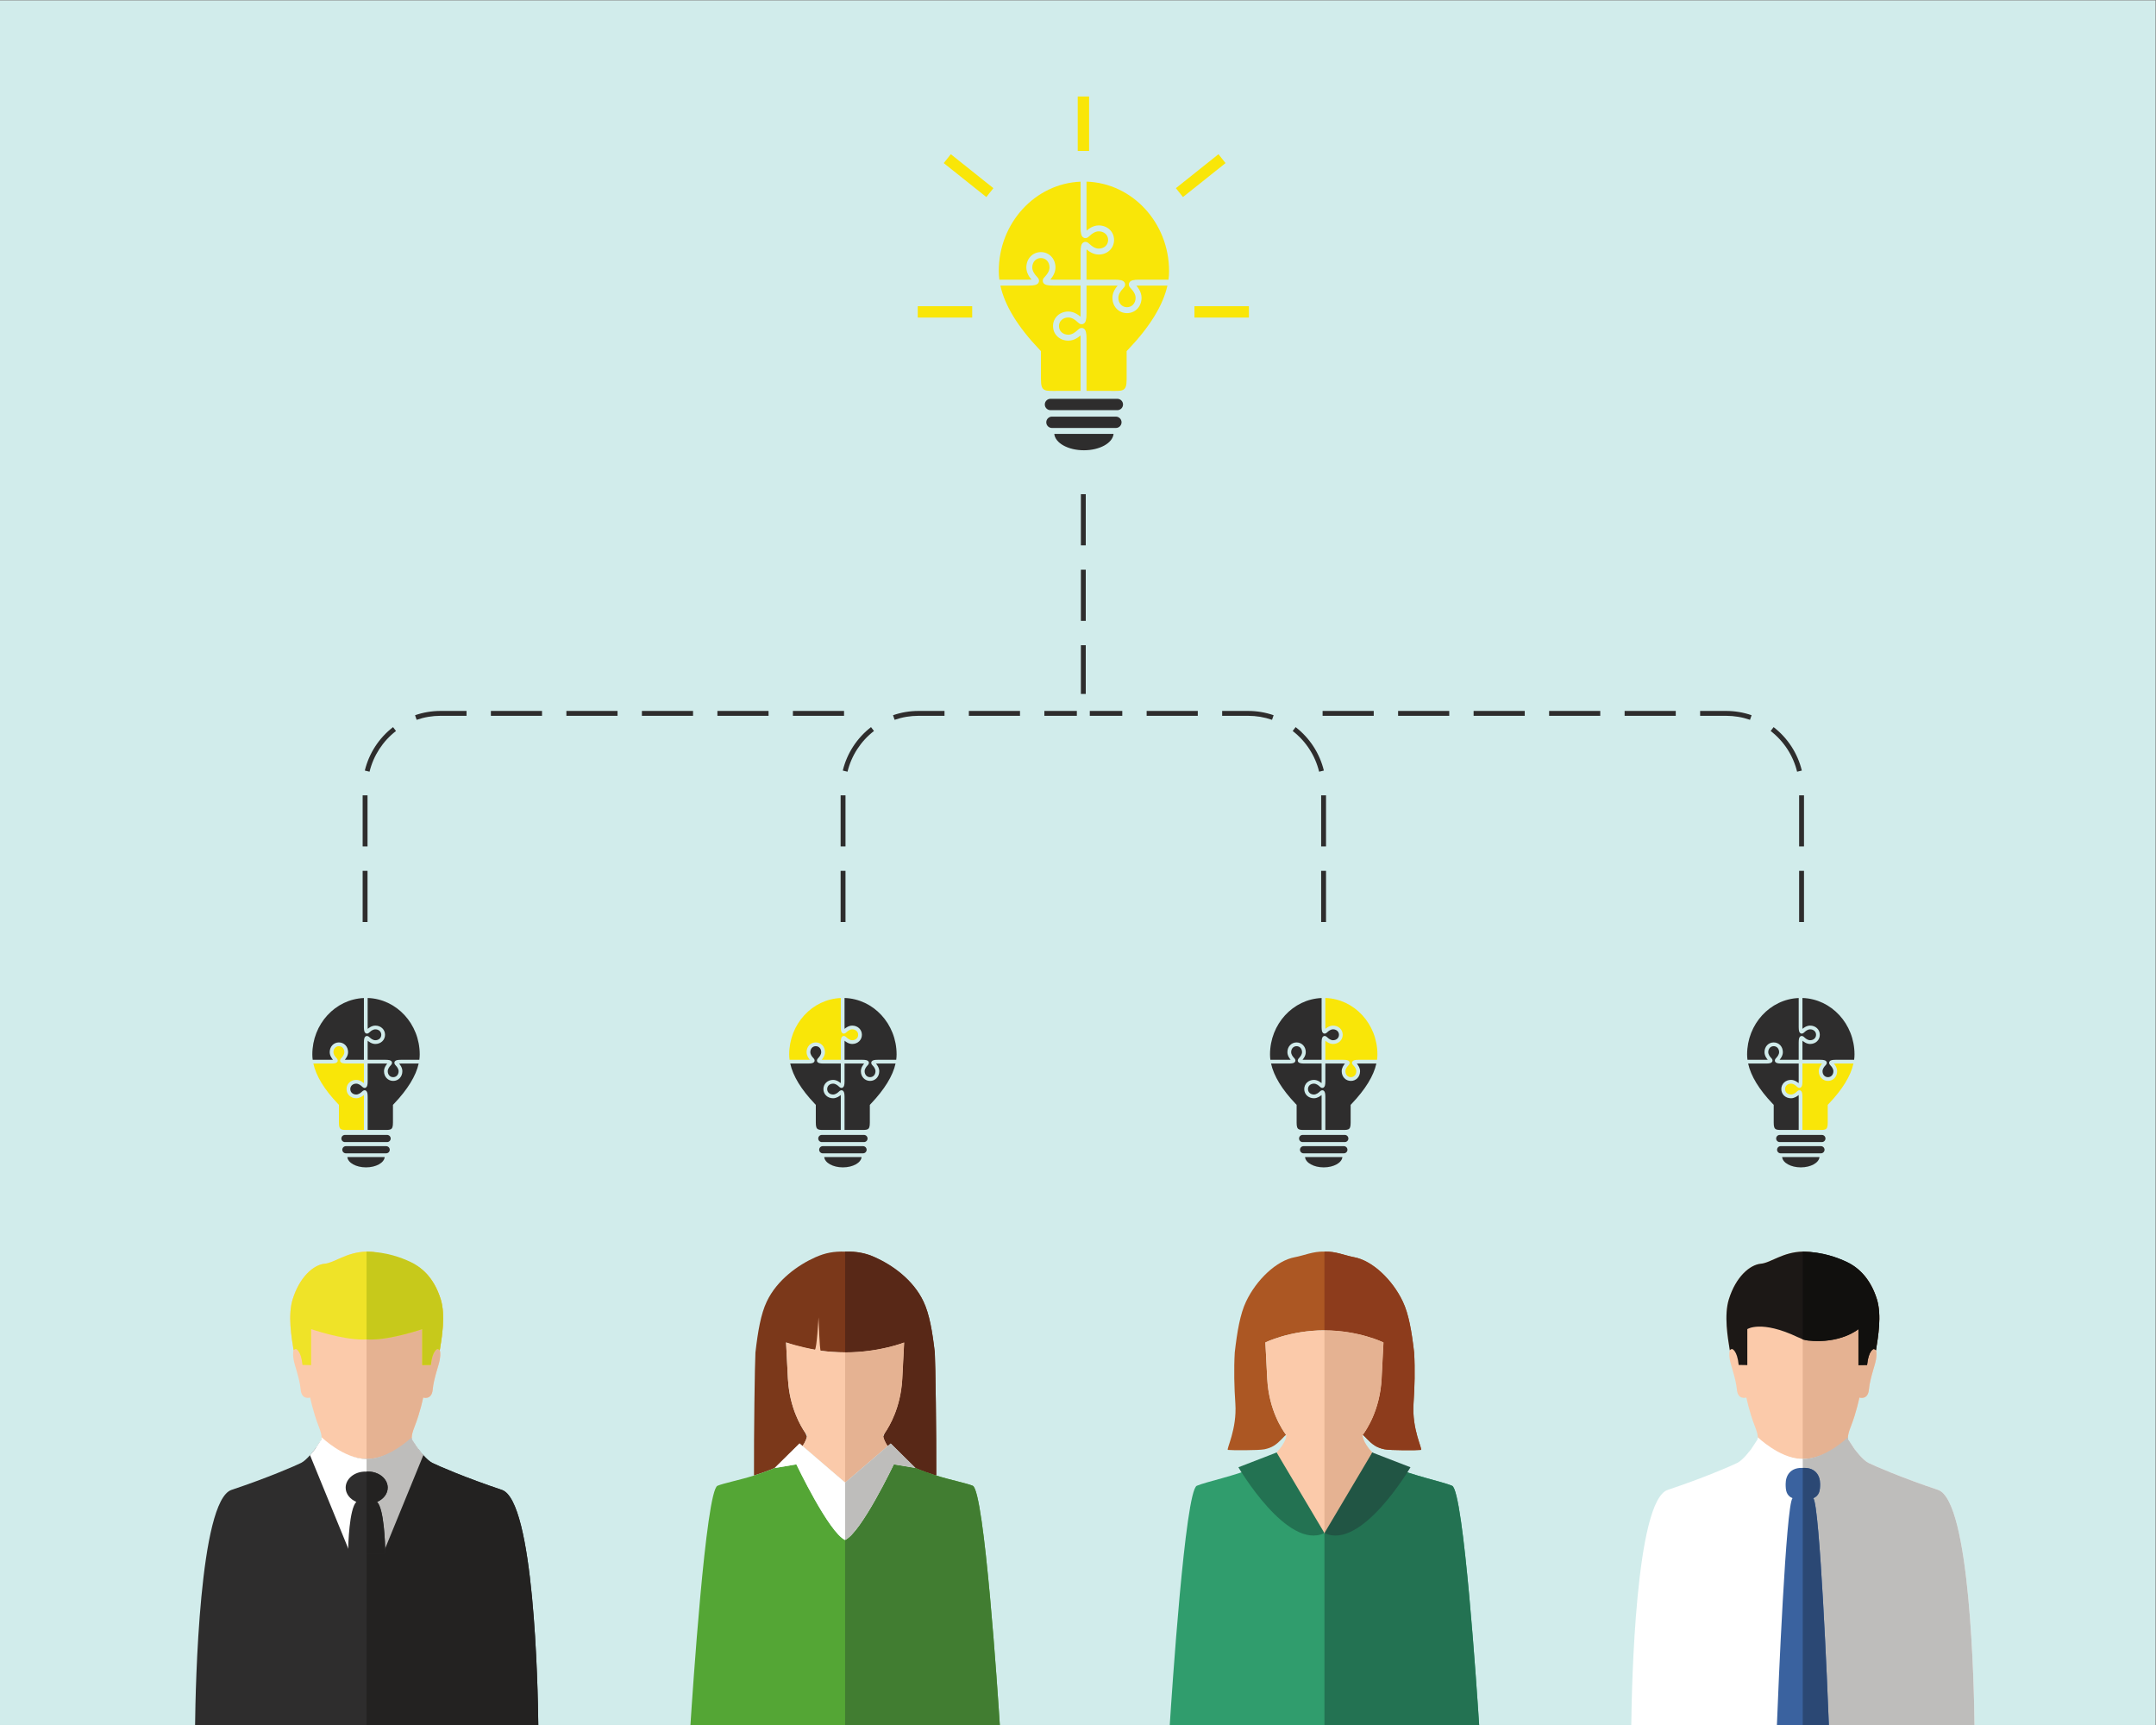 <?xml version="1.0" encoding="UTF-8" standalone="no"?>
<svg
   xmlns:dc="http://purl.org/dc/elements/1.1/"
   xmlns:cc="http://creativecommons.org/ns#"
   xmlns:rdf="http://www.w3.org/1999/02/22-rdf-syntax-ns#"
   xmlns:svg="http://www.w3.org/2000/svg"
   xmlns="http://www.w3.org/2000/svg"
   viewBox="0 0 1000 800"
   height="800"
   width="1000"
   xml:space="preserve"
   id="svg2"
   version="1.1"><rect x="0" y="0" width="1000" height="800" fill="#808080" stroke="none"/><defs
     id="defs6" /><g
     transform="matrix(1.333,0,0,-1.333,0,800)"
     id="g10"><g
       transform="scale(0.1)"
       id="g12"><path
         id="path14"
         style="fill:#d1eceb;fill-opacity:1;fill-rule:nonzero;stroke:none"
         d="M 7500,6000.02 V 0.02 H 0 V 6000.02 h 7500" /><path
         id="path24"
         style="fill:#2e2d2d;fill-opacity:1;fill-rule:nonzero;stroke:none"
         d="m 1886.02,3511.1 h -177.97 v 16.96 h 177.97 z m 262.73,0 h -177.98 v 16.96 h 177.98 z m 262.72,0 H 2233.5 v 16.96 h 177.97 z m 262.72,0 h -177.97 v 16.96 h 177.97 z m 262.73,0 h -177.97 v 16.96 h 177.97 z m -1487.18,-13.96 -5.56,16.01 c 28.53,9.89 58.43,14.91 88.88,14.91 h 90.24 v -16.96 h -90.24 c -28.56,0 -56.6,-4.69 -83.32,-13.96 z m -163.86,-180.49 -16.48,3.98 c 14.4,59.71 49.26,113.37 98.17,151.09 l 10.35,-13.41 c -45.86,-35.37 -78.54,-85.68 -92.04,-141.66 z m -7.07,-260.14 h -16.95 v 177.98 h 16.95 z m 0,-262.72 h -16.95 v 177.97 h 16.95 v -177.97" /><path
         id="path26"
         style="fill:#2e2d2d;fill-opacity:1;fill-rule:nonzero;stroke:none"
         d="m 3549.14,3511.1 h -177.97 v 16.96 h 177.97 z m 197.81,0 h -113.06 v 16.96 h 113.06 z m -634.09,-13.96 -5.56,16.01 c 28.53,9.89 58.43,14.91 88.88,14.91 h 90.24 v -16.96 h -90.24 c -28.56,0 -56.6,-4.69 -83.32,-13.96 z M 2949,3316.65 l -16.48,3.98 c 14.39,59.71 49.26,113.37 98.17,151.09 l 10.35,-13.41 c -45.86,-35.38 -78.55,-85.69 -92.04,-141.66 z m -7.07,-260.14 h -16.95 v 177.98 h 16.95 z m 0,-262.72 h -16.95 v 177.97 h 16.95 v -177.97" /><path
         id="path28"
         style="fill:#2e2d2d;fill-opacity:1;fill-rule:nonzero;stroke:none"
         d="m 4779.98,3511.1 h -177.97 v 16.96 h 177.97 z m 262.73,0 h -177.98 v 16.96 h 177.98 z m 262.73,0 h -177.98 v 16.96 h 177.98 z m 262.71,0 h -177.96 v 16.96 h 177.96 z m 262.73,0 h -177.97 v 16.96 h 177.97 z m 258.32,-13.96 c -26.72,9.27 -54.75,13.96 -83.3,13.96 0,0 -0.02,0 -0.04,0 h -90.22 v 16.96 h 90.22 c 0.02,0 0.04,0 0.04,0 30.45,0 60.35,-5.02 88.85,-14.91 z m 163.85,-180.49 c -13.5,55.97 -46.17,106.28 -92.03,141.66 l 10.34,13.41 c 48.91,-37.72 83.78,-91.38 98.17,-151.09 z m 24.02,-260.14 h -16.95 v 177.98 h 16.95 z m 0,-262.72 h -16.95 v 177.97 h 16.95 v -177.97" /><path
         id="path30"
         style="fill:#2e2d2d;fill-opacity:1;fill-rule:nonzero;stroke:none"
         d="m 3905.03,3511.1 h -113.06 v 16.96 h 113.06 z m 262.73,0 h -177.97 v 16.96 h 177.97 z m 258.31,-13.96 c -26.71,9.27 -54.73,13.96 -83.3,13.96 0,0 -0.01,0 -0.04,0 h -90.21 v 16.96 h 90.21 c 0.02,0 0.04,0 0.06,0 30.43,0 60.33,-5.02 88.83,-14.91 z m 163.86,-180.49 c -13.49,55.97 -46.19,106.28 -92.04,141.66 l 10.34,13.41 c 48.92,-37.72 83.78,-91.38 98.18,-151.09 z m 24.02,-260.14 h -16.96 v 177.98 h 16.96 z m 0,-262.72 h -16.96 v 177.97 h 16.96 v -177.97" /><path
         id="path32"
         style="fill:#2e2d2d;fill-opacity:1;fill-rule:nonzero;stroke:none"
         d="m 3777.94,4104.18 h -16.95 v 177.97 h 16.95 z m 0,-262.73 h -16.95 v 177.97 h 16.95 z m 0,-254.25 h -16.95 v 169.5 h 16.95 v -169.5" /><path
         id="path34"
         style="fill:#2e2d2d;fill-opacity:1;fill-rule:nonzero;stroke:none"
         d="m 3660.32,4512.52 h 222.41 c 10.87,0 19.75,8.88 19.75,19.75 v 0 c 0,10.86 -8.88,19.74 -19.75,19.74 h -222.41 c -10.86,0 -19.75,-8.88 -19.75,-19.74 v 0 c 0,-10.87 8.89,-19.75 19.75,-19.75" /><path
         id="path36"
         style="fill:#2e2d2d;fill-opacity:1;fill-rule:nonzero;stroke:none"
         d="m 3874.65,4491.91 c -3.05,-31.76 -48.05,-56.96 -103.11,-56.96 -55.08,0 -100.08,25.2 -103.11,56.96 h 206.22" /><path
         id="path38"
         style="fill:#2e2d2d;fill-opacity:1;fill-rule:nonzero;stroke:none"
         d="m 3655.21,4574.49 h 232.66 c 10.87,0 19.75,8.89 19.75,19.75 v 0 c 0,10.86 -8.88,19.74 -19.75,19.74 h -232.66 c -10.88,0 -19.75,-8.88 -19.75,-19.74 v 0 c 0,-10.86 8.87,-19.75 19.75,-19.75" /><path
         id="path40"
         style="fill:#f9e608;fill-opacity:1;fill-rule:nonzero;stroke:none"
         d="m 3789.55,5476.31 h -39.52 v 189.48 h 39.52 v -189.48" /><path
         id="path42"
         style="fill:#f9e608;fill-opacity:1;fill-rule:nonzero;stroke:none"
         d="m 3456.57,5346.82 -24.63,-30.89 -148.13,118.13 24.63,30.89 148.13,-118.13" /><path
         id="path44"
         style="fill:#f9e608;fill-opacity:1;fill-rule:nonzero;stroke:none"
         d="m 4116.15,5315.93 -24.63,30.89 148.15,118.13 24.64,-30.89 -148.16,-118.13" /><path
         id="path46"
         style="fill:#f9e608;fill-opacity:1;fill-rule:nonzero;stroke:none"
         d="m 4156.15,4896.69 v 39.49 h 189.48 v -39.49 h -189.48" /><path
         id="path48"
         style="fill:#f9e608;fill-opacity:1;fill-rule:nonzero;stroke:none"
         d="m 3193.3,4896.69 v 39.49 h 189.48 v -39.49 H 3193.3" /><path
         id="path50"
         style="fill:#f9e608;fill-opacity:1;fill-rule:nonzero;stroke:none"
         d="m 3855.74,5166.62 c 0,-17.42 -13.79,-30.06 -32.79,-30.06 -13.27,0 -25.05,9.84 -28.32,12.88 l -0.88,0.77 c -6.07,5.59 -9.36,8.34 -13.12,9.26 -1.4,0.39 -2.81,0.58 -4.15,0.58 -2.94,0 -5.64,-0.92 -8,-2.75 -6.18,-4.72 -8.6,-14.23 -8.6,-33.81 v -94.94 h -94.93 c -4.4,0 -7.83,0.14 -10.47,0.33 5.59,6.17 18.04,22.14 18.04,42.02 0,30.49 -21.8,53.49 -50.7,53.49 -28.9,0 -50.65,-23 -50.65,-53.49 0,-19.88 12.35,-35.8 17.99,-42.02 -2.67,-0.19 -6.09,-0.33 -10.48,-0.33 h -101.45 c -1.36,9.98 -2.02,19.87 -2.02,29.57 0,167.68 126.67,304.89 284.67,311.31 v -159.69 c 0,-19.63 2.42,-29.14 8.65,-33.91 2.36,-1.83 5.06,-2.75 8.05,-2.75 1.29,0 2.7,0.2 4.05,0.58 3.81,0.92 7.05,3.66 13.07,9.21 l 0.93,0.86 c 3.27,3.06 15.05,12.9 28.32,12.9 19,0 32.79,-12.65 32.79,-30.01" /><path
         id="path52"
         style="fill:#f9e608;fill-opacity:1;fill-rule:nonzero;stroke:none"
         d="m 3664.03,4866.98 c 0,-28.9 22.95,-50.66 53.45,-50.66 19.82,0 35.9,12.45 42.07,18 0.19,-2.66 0.33,-6.08 0.33,-10.47 v -182.36 h -78.39 c -45.97,0 -59.47,-4.15 -59.47,40.33 v 98.08 l -5.9,6.17 c -74.91,78.69 -120.22,153.08 -135.27,221.82 h 97.83 c 19.68,0 29.2,2.42 33.92,8.59 2.61,3.52 3.38,7.73 2.17,12.11 -0.96,3.77 -3.71,7.04 -9.31,13.12 l -0.83,0.83 c -3.85,4.34 -12.82,15.77 -12.82,28.36 0,19.01 12.64,32.81 30.01,32.81 17.41,0 30.01,-13.8 30.01,-32.81 0,-13.17 -9.8,-24.99 -12.85,-28.36 l -0.76,-0.87 c -5.64,-6.04 -8.34,-9.31 -9.27,-13.03 -1.25,-4.48 -0.53,-8.73 2.12,-12.21 4.74,-6.12 14.23,-8.54 33.88,-8.54 h 94.93 v -97.79 c 0,-4.43 -0.14,-7.86 -0.33,-10.47 -4.98,4.5 -21.52,18.05 -42.07,18.05 -30.5,0 -53.45,-21.8 -53.45,-50.7" /><path
         id="path54"
         style="fill:#f9e608;fill-opacity:1;fill-rule:nonzero;stroke:none"
         d="m 4062.09,5007.89 c -15.2,-68.35 -60.8,-142.74 -136.05,-221.82 l -5.89,-6.17 v -98.08 c 0,-44.48 -13.51,-40.33 -59.48,-40.33 h -80.12 v 182.36 c 0,19.63 -2.42,29.13 -8.6,33.91 -2.42,1.79 -5.11,2.7 -8.06,2.7 -1.36,0 -2.7,-0.2 -4.06,-0.53 -3.6,-0.92 -6.83,-3.52 -13.12,-9.31 l -0.91,-0.81 c -3.33,-3.05 -15.2,-12.83 -28.32,-12.83 -18.95,0 -32.76,12.59 -32.76,30 0,17.36 13.81,30.01 32.76,30.01 13.32,0 25.04,-9.85 28.32,-12.84 l 0.87,-0.82 c 6.26,-5.79 9.51,-8.34 13.12,-9.26 1.45,-0.39 2.8,-0.58 4.15,-0.58 2.94,0 5.65,0.92 7.95,2.75 6.24,4.72 8.66,14.19 8.66,33.86 v 97.79 h 97.72 c 3.91,0 7.43,-0.14 10.47,-0.38 -5.6,-6.22 -18.04,-22.29 -18.04,-42.02 0,-30.49 21.8,-53.46 50.71,-53.46 28.9,0 50.65,22.97 50.65,53.46 0,19.73 -12.35,35.7 -18,42.02 2.71,0.19 6.13,0.38 10.47,0.38 h 97.56" /><path
         id="path56"
         style="fill:#f9e608;fill-opacity:1;fill-rule:nonzero;stroke:none"
         d="m 4067.85,5058.12 c 0,-9.7 -0.65,-19.59 -2.05,-29.57 h -101.27 c -19.64,0 -29.14,-2.42 -33.9,-8.64 -2.61,-3.48 -3.38,-7.67 -2.19,-12.11 0.97,-3.82 3.73,-7.09 9.32,-13.13 l 0.81,-0.86 c 3.04,-3.33 12.84,-15.24 12.84,-28.32 0,-19.01 -12.6,-32.81 -30,-32.81 -17.37,0 -30.01,13.8 -30.01,32.81 0,13.66 10.66,25.96 12.83,28.32 l 0.77,0.86 c 5.64,6.09 8.4,9.37 9.32,13.13 1.2,4.49 0.48,8.68 -2.18,12.11 -4.78,6.22 -14.28,8.64 -33.87,8.64 h -97.72 v 94.94 c 0,3.85 0.12,7.38 0.37,10.42 6.18,-5.6 22.2,-18 42.03,-18 30.47,0 53.45,21.81 53.45,50.71 0,28.84 -22.98,50.65 -53.45,50.65 -20.41,0 -37.06,-13.56 -42.03,-18.04 -0.25,3.04 -0.37,6.56 -0.37,10.51 v 159.84 c 159.27,-5.03 287.3,-142.81 287.3,-311.46" /><path
         id="path58"
         style="fill:#2e2d2d;fill-opacity:1;fill-rule:nonzero;stroke:none"
         d="m 1203.49,1988.95 h 140.23 c 6.85,0 12.45,5.6 12.45,12.44 v 0 c 0,6.85 -5.6,12.48 -12.45,12.48 h -140.23 c -6.85,0 -12.46,-5.63 -12.46,-12.48 v 0 c 0,-6.84 5.61,-12.44 12.46,-12.44" /><path
         id="path60"
         style="fill:#2e2d2d;fill-opacity:1;fill-rule:nonzero;stroke:none"
         d="m 1338.61,1975.96 c -1.92,-20.02 -30.28,-35.9 -65.01,-35.9 -34.71,0 -63.09,15.88 -65,35.9 h 130.01" /><path
         id="path62"
         style="fill:#2e2d2d;fill-opacity:1;fill-rule:nonzero;stroke:none"
         d="m 1200.26,2028.03 h 146.7 c 6.85,0 12.44,5.6 12.44,12.44 v 0 c 0,6.85 -5.59,12.46 -12.44,12.46 h -146.7 c -6.85,0 -12.45,-5.61 -12.45,-12.46 v 0 c 0,-6.84 5.6,-12.44 12.45,-12.44" /><path
         id="path64"
         style="fill:#2e2d2d;fill-opacity:1;fill-rule:nonzero;stroke:none"
         d="m 1326.7,2401.37 c 0,-10.99 -8.7,-18.95 -20.67,-18.95 -8.37,0 -15.79,6.19 -17.86,8.12 l -0.56,0.48 c -3.83,3.53 -5.9,5.27 -8.27,5.84 -0.88,0.25 -1.76,0.37 -2.61,0.37 -1.86,0 -3.56,-0.59 -5.06,-1.74 -3.89,-2.97 -5.42,-8.97 -5.42,-21.31 v -59.86 h -59.85 c -2.76,0 -4.94,0.07 -6.61,0.19 3.53,3.91 11.39,13.98 11.39,26.51 0,19.21 -13.75,33.73 -31.98,33.73 -18.21,0 -31.92,-14.52 -31.92,-33.73 0,-12.53 7.77,-22.56 11.33,-26.51 -1.67,-0.12 -3.84,-0.19 -6.6,-0.19 h -63.96 c -0.86,6.29 -1.28,12.53 -1.28,18.63 0,105.74 79.87,192.25 179.48,196.29 v -100.68 c 0,-12.37 1.53,-18.37 5.46,-21.39 1.5,-1.15 3.19,-1.72 5.08,-1.72 0.81,0 1.7,0.12 2.55,0.35 2.41,0.59 4.44,2.32 8.24,5.82 l 0.59,0.53 c 2.07,1.93 9.49,8.13 17.86,8.13 11.97,0 20.67,-7.96 20.67,-18.91" /><path
         id="path66"
         style="fill:#f9e608;fill-opacity:1;fill-rule:nonzero;stroke:none"
         d="m 1205.82,2212.46 c 0,-18.24 14.48,-31.95 33.7,-31.95 12.5,0 22.64,7.85 26.52,11.35 0.12,-1.68 0.21,-3.83 0.21,-6.61 v -114.98 h -49.42 c -28.98,0 -37.49,-2.61 -37.49,25.43 v 61.84 l -3.72,3.91 c -47.23,49.59 -75.81,96.48 -85.29,139.84 h 61.68 c 12.41,0 18.41,1.52 21.38,5.41 1.66,2.23 2.14,4.86 1.37,7.64 -0.6,2.38 -2.33,4.45 -5.87,8.28 l -0.51,0.52 c -2.43,2.73 -8.1,9.93 -8.1,17.88 0,11.99 7.98,20.69 18.92,20.69 10.99,0 18.93,-8.7 18.93,-20.69 0,-8.31 -6.18,-15.77 -8.1,-17.88 l -0.48,-0.56 c -3.56,-3.79 -5.25,-5.86 -5.84,-8.22 -0.8,-2.82 -0.34,-5.49 1.34,-7.7 2.98,-3.85 8.97,-5.37 21.35,-5.37 h 59.85 v -61.66 c 0,-2.79 -0.09,-4.94 -0.21,-6.6 -3.13,2.85 -13.56,11.38 -26.52,11.38 -19.22,0 -33.7,-13.73 -33.7,-31.95" /><path
         id="path68"
         style="fill:#2e2d2d;fill-opacity:1;fill-rule:nonzero;stroke:none"
         d="m 1456.8,2301.29 c -9.57,-43.11 -38.33,-90 -85.78,-139.84 l -3.71,-3.91 v -61.84 c 0,-28.04 -8.53,-25.43 -37.5,-25.43 h -50.53 v 114.98 c 0,12.37 -1.52,18.36 -5.41,21.39 -1.53,1.11 -3.23,1.7 -5.08,1.7 -0.86,0 -1.71,-0.12 -2.56,-0.33 -2.27,-0.59 -4.31,-2.23 -8.28,-5.86 l -0.57,-0.55 c -2.1,-1.91 -9.58,-8.06 -17.86,-8.06 -11.95,0 -20.65,7.93 -20.65,18.92 0,10.94 8.7,18.89 20.65,18.89 8.4,0 15.79,-6.19 17.86,-8.07 l 0.55,-0.53 c 3.95,-3.65 5.99,-5.27 8.27,-5.84 0.91,-0.23 1.76,-0.37 2.62,-0.37 1.85,0 3.56,0.57 5.02,1.74 3.92,2.97 5.44,8.95 5.44,21.35 v 61.66 h 61.63 c 2.45,0 4.68,-0.1 6.6,-0.23 -3.53,-3.95 -11.38,-14.05 -11.38,-26.51 0,-19.22 13.75,-33.69 31.98,-33.69 18.22,0 31.92,14.47 31.92,33.69 0,12.46 -7.77,22.52 -11.33,26.51 1.69,0.11 3.85,0.23 6.6,0.23 h 61.5" /><path
         id="path70"
         style="fill:#2e2d2d;fill-opacity:1;fill-rule:nonzero;stroke:none"
         d="m 1460.44,2332.95 c 0,-6.1 -0.42,-12.34 -1.29,-18.63 h -63.85 c -12.39,0 -18.38,-1.53 -21.38,-5.45 -1.66,-2.21 -2.13,-4.83 -1.38,-7.64 0.61,-2.4 2.35,-4.47 5.88,-8.28 l 0.51,-0.53 c 1.92,-2.11 8.09,-9.63 8.09,-17.87 0,-11.97 -7.94,-20.68 -18.91,-20.68 -10.96,0 -18.93,8.71 -18.93,20.68 0,8.61 6.72,16.37 8.09,17.87 l 0.49,0.53 c 3.56,3.83 5.29,5.9 5.87,8.28 0.75,2.81 0.3,5.47 -1.37,7.64 -3.01,3.92 -9,5.45 -21.35,5.45 h -61.63 v 59.86 c 0,2.42 0.09,4.65 0.24,6.56 3.9,-3.53 14,-11.35 26.51,-11.35 19.2,0 33.7,13.75 33.7,31.98 0,18.18 -14.5,31.93 -33.7,31.93 -12.88,0 -23.37,-8.53 -26.51,-11.37 -0.15,1.92 -0.24,4.13 -0.24,6.63 v 100.78 c 100.44,-3.18 181.16,-90.04 181.16,-196.39" /><path
         id="path72"
         style="fill:#2e2d2d;fill-opacity:1;fill-rule:nonzero;stroke:none"
         d="m 2862.79,1988.95 h 140.24 c 6.85,0 12.45,5.6 12.45,12.44 v 0 c 0,6.85 -5.6,12.48 -12.45,12.48 h -140.24 c -6.84,0 -12.45,-5.63 -12.45,-12.48 v 0 c 0,-6.84 5.61,-12.44 12.45,-12.44" /><path
         id="path74"
         style="fill:#2e2d2d;fill-opacity:1;fill-rule:nonzero;stroke:none"
         d="m 2997.93,1975.96 c -1.92,-20.02 -30.28,-35.9 -65.01,-35.9 -34.72,0 -63.11,15.88 -65,35.9 h 130.01" /><path
         id="path76"
         style="fill:#2e2d2d;fill-opacity:1;fill-rule:nonzero;stroke:none"
         d="m 2859.58,2028.03 h 146.69 c 6.85,0 12.44,5.6 12.44,12.44 v 0 c 0,6.85 -5.59,12.46 -12.44,12.46 h -146.69 c -6.87,0 -12.46,-5.61 -12.46,-12.46 v 0 c 0,-6.84 5.59,-12.44 12.46,-12.44" /><path
         id="path78"
         style="fill:#f9e608;fill-opacity:1;fill-rule:nonzero;stroke:none"
         d="m 2986.01,2401.37 c 0,-10.99 -8.7,-18.95 -20.67,-18.95 -8.38,0 -15.79,6.19 -17.86,8.12 l -0.56,0.48 c -3.82,3.53 -5.89,5.27 -8.27,5.84 -0.88,0.25 -1.77,0.37 -2.61,0.37 -1.86,0 -3.56,-0.59 -5.05,-1.74 -3.89,-2.97 -5.42,-8.97 -5.42,-21.31 v -59.86 h -59.85 c -2.78,0 -4.94,0.07 -6.61,0.19 3.53,3.91 11.38,13.98 11.38,26.51 0,19.21 -13.74,33.73 -31.97,33.73 -18.22,0 -31.93,-14.52 -31.93,-33.73 0,-12.53 7.78,-22.56 11.34,-26.51 -1.69,-0.12 -3.84,-0.19 -6.61,-0.19 h -63.96 c -0.86,6.29 -1.28,12.53 -1.28,18.63 0,105.74 79.88,192.25 179.49,196.29 v -100.68 c 0,-12.37 1.53,-18.37 5.45,-21.39 1.49,-1.15 3.19,-1.72 5.08,-1.72 0.81,0 1.7,0.12 2.55,0.35 2.41,0.59 4.45,2.32 8.24,5.82 l 0.59,0.53 c 2.07,1.93 9.48,8.13 17.86,8.13 11.97,0 20.67,-7.96 20.67,-18.91" /><path
         id="path80"
         style="fill:#2e2d2d;fill-opacity:1;fill-rule:nonzero;stroke:none"
         d="m 2865.13,2212.46 c 0,-18.24 14.47,-31.95 33.7,-31.95 12.51,0 22.64,7.85 26.54,11.35 0.11,-1.68 0.2,-3.83 0.2,-6.61 v -114.98 h -49.43 c -28.98,0 -37.49,-2.61 -37.49,25.43 v 61.84 l -3.72,3.91 c -47.23,49.59 -75.8,96.48 -85.29,139.84 h 61.68 c 12.41,0 18.41,1.52 21.39,5.41 1.64,2.23 2.13,4.86 1.37,7.64 -0.61,2.38 -2.35,4.45 -5.87,8.28 l -0.51,0.52 c -2.45,2.73 -8.1,9.93 -8.1,17.88 0,11.99 7.97,20.69 18.92,20.69 10.98,0 18.93,-8.7 18.93,-20.69 0,-8.31 -6.19,-15.77 -8.1,-17.88 l -0.48,-0.56 c -3.56,-3.79 -5.27,-5.86 -5.85,-8.22 -0.79,-2.82 -0.33,-5.49 1.34,-7.7 2.98,-3.85 8.97,-5.37 21.36,-5.37 h 59.85 v -61.66 c 0,-2.79 -0.09,-4.94 -0.2,-6.6 -3.15,2.85 -13.57,11.38 -26.54,11.38 -19.23,0 -33.7,-13.73 -33.7,-31.95" /><path
         id="path82"
         style="fill:#2e2d2d;fill-opacity:1;fill-rule:nonzero;stroke:none"
         d="m 3116.11,2301.29 c -9.58,-43.11 -38.34,-90 -85.78,-139.84 l -3.71,-3.91 v -61.84 c 0,-28.04 -8.52,-25.43 -37.5,-25.43 h -50.52 v 114.98 c 0,12.37 -1.52,18.36 -5.42,21.39 -1.52,1.11 -3.22,1.7 -5.08,1.7 -0.85,0 -1.7,-0.12 -2.56,-0.33 -2.28,-0.59 -4.31,-2.23 -8.28,-5.86 l -0.57,-0.55 c -2.1,-1.91 -9.58,-8.06 -17.86,-8.06 -11.94,0 -20.65,7.93 -20.65,18.92 0,10.94 8.71,18.89 20.65,18.89 8.4,0 15.79,-6.19 17.86,-8.07 l 0.56,-0.53 c 3.94,-3.65 5.99,-5.27 8.26,-5.84 0.92,-0.23 1.76,-0.37 2.62,-0.37 1.85,0 3.56,0.57 5.01,1.74 3.94,2.97 5.46,8.95 5.46,21.35 v 61.66 h 61.61 c 2.47,0 4.69,-0.1 6.61,-0.23 -3.52,-3.95 -11.38,-14.05 -11.38,-26.51 0,-19.22 13.75,-33.69 31.97,-33.69 18.22,0 31.94,14.47 31.94,33.69 0,12.46 -7.79,22.52 -11.35,26.51 1.7,0.11 3.87,0.23 6.61,0.23 h 61.5" /><path
         id="path84"
         style="fill:#2e2d2d;fill-opacity:1;fill-rule:nonzero;stroke:none"
         d="m 3119.75,2332.95 c 0,-6.1 -0.41,-12.34 -1.3,-18.63 h -63.84 c -12.38,0 -18.38,-1.53 -21.38,-5.45 -1.66,-2.21 -2.13,-4.83 -1.38,-7.64 0.61,-2.4 2.34,-4.47 5.86,-8.28 l 0.54,-0.53 c 1.91,-2.11 8.08,-9.63 8.08,-17.87 0,-11.97 -7.94,-20.68 -18.92,-20.68 -10.95,0 -18.92,8.71 -18.92,20.68 0,8.61 6.72,16.37 8.09,17.87 l 0.49,0.53 c 3.56,3.83 5.29,5.9 5.87,8.28 0.76,2.81 0.31,5.47 -1.37,7.64 -3.02,3.92 -9,5.45 -21.36,5.45 h -61.61 v 59.86 c 0,2.42 0.08,4.65 0.24,6.56 3.89,-3.53 13.99,-11.35 26.5,-11.35 19.21,0 33.69,13.75 33.69,31.98 0,18.18 -14.48,31.93 -33.69,31.93 -12.87,0 -23.37,-8.53 -26.5,-11.37 -0.16,1.92 -0.24,4.13 -0.24,6.63 v 100.78 c 100.43,-3.18 181.15,-90.04 181.15,-196.39" /><path
         id="path86"
         style="fill:#2e2d2d;fill-opacity:1;fill-rule:nonzero;stroke:none"
         d="m 4535.8,1988.95 h 140.24 c 6.85,0 12.44,5.6 12.44,12.44 v 0 c 0,6.85 -5.59,12.48 -12.44,12.48 H 4535.8 c -6.84,0 -12.45,-5.63 -12.45,-12.48 v 0 c 0,-6.84 5.61,-12.44 12.45,-12.44" /><path
         id="path88"
         style="fill:#2e2d2d;fill-opacity:1;fill-rule:nonzero;stroke:none"
         d="m 4670.94,1975.96 c -1.94,-20.02 -30.29,-35.9 -65,-35.9 -34.73,0 -63.13,15.88 -65.02,35.9 h 130.02" /><path
         id="path90"
         style="fill:#2e2d2d;fill-opacity:1;fill-rule:nonzero;stroke:none"
         d="m 4532.59,2028.03 h 146.69 c 6.85,0 12.45,5.6 12.45,12.44 v 0 c 0,6.85 -5.6,12.46 -12.45,12.46 h -146.69 c -6.87,0 -12.45,-5.61 -12.45,-12.46 v 0 c 0,-6.84 5.58,-12.44 12.45,-12.44" /><path
         id="path92"
         style="fill:#2e2d2d;fill-opacity:1;fill-rule:nonzero;stroke:none"
         d="m 4659,2401.37 c 0,-10.99 -8.68,-18.95 -20.65,-18.95 -8.37,0 -15.79,6.19 -17.86,8.12 l -0.56,0.48 c -3.83,3.53 -5.91,5.27 -8.27,5.84 -0.88,0.25 -1.77,0.37 -2.62,0.37 -1.85,0 -3.55,-0.59 -5.03,-1.74 -3.9,-2.97 -5.44,-8.97 -5.44,-21.31 v -59.86 h -59.84 c -2.77,0 -4.94,0.07 -6.6,0.19 3.51,3.91 11.37,13.98 11.37,26.51 0,19.21 -13.75,33.73 -31.98,33.73 -18.21,0 -31.92,-14.52 -31.92,-33.73 0,-12.53 7.79,-22.56 11.34,-26.51 -1.7,-0.12 -3.84,-0.19 -6.6,-0.19 h -63.98 c -0.85,6.29 -1.28,12.53 -1.28,18.63 0,105.74 79.89,192.25 179.49,196.29 v -100.68 c 0,-12.37 1.54,-18.37 5.45,-21.39 1.51,-1.15 3.21,-1.72 5.08,-1.72 0.83,0 1.71,0.12 2.56,0.35 2.4,0.59 4.44,2.32 8.24,5.82 l 0.59,0.53 c 2.07,1.93 9.49,8.13 17.86,8.13 11.97,0 20.65,-7.96 20.65,-18.91" /><path
         id="path94"
         style="fill:#2e2d2d;fill-opacity:1;fill-rule:nonzero;stroke:none"
         d="m 4538.14,2212.46 c 0,-18.24 14.48,-31.95 33.7,-31.95 12.5,0 22.63,7.85 26.54,11.35 0.1,-1.68 0.19,-3.83 0.19,-6.61 v -114.98 h -49.42 c -28.97,0 -37.49,-2.61 -37.49,25.43 v 61.84 l -3.72,3.91 c -47.24,49.59 -75.8,96.48 -85.28,139.84 h 61.68 c 12.4,0 18.39,1.52 21.36,5.41 1.65,2.23 2.15,4.86 1.39,7.64 -0.61,2.38 -2.34,4.45 -5.88,8.28 l -0.52,0.52 c -2.42,2.73 -8.08,9.93 -8.08,17.88 0,11.99 7.98,20.69 18.91,20.69 10.98,0 18.93,-8.7 18.93,-20.69 0,-8.31 -6.18,-15.77 -8.1,-17.88 l -0.47,-0.56 c -3.56,-3.79 -5.28,-5.86 -5.86,-8.22 -0.79,-2.82 -0.34,-5.49 1.34,-7.7 2.99,-3.85 8.98,-5.37 21.37,-5.37 h 59.84 v -61.66 c 0,-2.79 -0.09,-4.94 -0.19,-6.6 -3.16,2.85 -13.57,11.38 -26.54,11.38 -19.22,0 -33.7,-13.73 -33.7,-31.95" /><path
         id="path96"
         style="fill:#2e2d2d;fill-opacity:1;fill-rule:nonzero;stroke:none"
         d="m 4789.12,2301.29 c -9.57,-43.11 -38.34,-90 -85.77,-139.84 l -3.72,-3.91 v -61.84 c 0,-28.04 -8.52,-25.43 -37.5,-25.43 h -50.53 v 114.98 c 0,12.37 -1.51,18.36 -5.42,21.39 -1.5,1.11 -3.2,1.7 -5.08,1.7 -0.84,0 -1.7,-0.12 -2.55,-0.33 -2.28,-0.59 -4.31,-2.23 -8.28,-5.86 l -0.57,-0.55 c -2.1,-1.91 -9.58,-8.06 -17.86,-8.06 -11.95,0 -20.65,7.93 -20.65,18.92 0,10.94 8.7,18.89 20.65,18.89 8.39,0 15.8,-6.19 17.86,-8.07 l 0.56,-0.53 c 3.93,-3.65 5.99,-5.27 8.26,-5.84 0.91,-0.23 1.75,-0.37 2.62,-0.37 1.85,0 3.55,0.57 5.01,1.74 3.94,2.97 5.45,8.95 5.45,21.35 v 61.66 h 61.62 c 2.46,0 4.69,-0.1 6.6,-0.23 -3.53,-3.95 -11.37,-14.05 -11.37,-26.51 0,-19.22 13.74,-33.69 31.96,-33.69 18.23,0 31.95,14.47 31.95,33.69 0,12.46 -7.79,22.52 -11.34,26.51 1.69,0.11 3.86,0.23 6.6,0.23 h 61.5" /><path
         id="path98"
         style="fill:#f9e608;fill-opacity:1;fill-rule:nonzero;stroke:none"
         d="m 4792.75,2332.95 c 0,-6.1 -0.4,-12.34 -1.28,-18.63 h -63.85 c -12.39,0 -18.38,-1.53 -21.39,-5.45 -1.64,-2.21 -2.13,-4.83 -1.38,-7.64 0.63,-2.4 2.35,-4.47 5.87,-8.28 l 0.53,-0.53 c 1.91,-2.11 8.09,-9.63 8.09,-17.87 0,-11.97 -7.93,-20.68 -18.93,-20.68 -10.94,0 -18.91,8.71 -18.91,20.68 0,8.61 6.72,16.37 8.1,17.87 l 0.49,0.53 c 3.55,3.83 5.27,5.9 5.86,8.28 0.75,2.81 0.3,5.47 -1.38,7.64 -3.01,3.92 -8.98,5.45 -21.35,5.45 h -61.62 v 59.86 c 0,2.42 0.09,4.65 0.26,6.56 3.88,-3.53 13.99,-11.35 26.49,-11.35 19.21,0 33.68,13.75 33.68,31.98 0,18.18 -14.47,31.93 -33.68,31.93 -12.87,0 -23.39,-8.53 -26.49,-11.37 -0.17,1.92 -0.26,4.13 -0.26,6.63 v 100.78 c 100.43,-3.18 181.15,-90.04 181.15,-196.39" /><path
         id="path100"
         style="fill:#2e2d2d;fill-opacity:1;fill-rule:nonzero;stroke:none"
         d="m 6195.84,1988.95 h 140.23 c 6.87,0 12.47,5.6 12.47,12.44 v 0 c 0,6.85 -5.6,12.48 -12.47,12.48 h -140.23 c -6.84,0 -12.44,-5.63 -12.44,-12.48 v 0 c 0,-6.84 5.6,-12.44 12.44,-12.44" /><path
         id="path102"
         style="fill:#2e2d2d;fill-opacity:1;fill-rule:nonzero;stroke:none"
         d="m 6330.98,1975.96 c -1.92,-20.02 -30.28,-35.9 -65,-35.9 -34.73,0 -63.11,15.88 -65,35.9 h 130" /><path
         id="path104"
         style="fill:#2e2d2d;fill-opacity:1;fill-rule:nonzero;stroke:none"
         d="m 6192.64,2028.03 h 146.7 c 6.83,0 12.43,5.6 12.43,12.44 v 0 c 0,6.85 -5.6,12.46 -12.43,12.46 h -146.7 c -6.88,0 -12.46,-5.61 -12.46,-12.46 v 0 c 0,-6.84 5.58,-12.44 12.46,-12.44" /><path
         id="path106"
         style="fill:#2e2d2d;fill-opacity:1;fill-rule:nonzero;stroke:none"
         d="m 6319.06,2401.37 c 0,-10.99 -8.69,-18.95 -20.66,-18.95 -8.38,0 -15.8,6.19 -17.87,8.12 l -0.55,0.48 c -3.83,3.53 -5.9,5.27 -8.28,5.84 -0.88,0.25 -1.76,0.37 -2.6,0.37 -1.86,0 -3.57,-0.59 -5.06,-1.74 -3.88,-2.97 -5.41,-8.97 -5.41,-21.31 v -59.86 h -59.86 c -2.77,0 -4.93,0.07 -6.59,0.19 3.5,3.91 11.37,13.98 11.37,26.51 0,19.21 -13.75,33.73 -31.97,33.73 -18.22,0 -31.93,-14.52 -31.93,-33.73 0,-12.53 7.77,-22.56 11.33,-26.51 -1.68,-0.12 -3.83,-0.19 -6.6,-0.19 h -63.97 c -0.86,6.29 -1.27,12.53 -1.27,18.63 0,105.74 79.86,192.25 179.49,196.29 v -100.68 c 0,-12.37 1.53,-18.37 5.43,-21.39 1.51,-1.15 3.21,-1.72 5.09,-1.72 0.81,0 1.71,0.12 2.55,0.35 2.42,0.59 4.45,2.32 8.24,5.82 l 0.59,0.53 c 2.07,1.93 9.49,8.13 17.87,8.13 11.97,0 20.66,-7.96 20.66,-18.91" /><path
         id="path108"
         style="fill:#2e2d2d;fill-opacity:1;fill-rule:nonzero;stroke:none"
         d="m 6198.18,2212.46 c 0,-18.24 14.48,-31.95 33.7,-31.95 12.51,0 22.65,7.85 26.54,11.35 0.12,-1.68 0.21,-3.83 0.21,-6.61 v -114.98 h -49.43 c -28.99,0 -37.5,-2.61 -37.5,25.43 v 61.84 l -3.71,3.91 c -47.25,49.59 -75.8,96.48 -85.29,139.84 h 61.68 c 12.4,0 18.41,1.52 21.38,5.41 1.64,2.23 2.13,4.86 1.37,7.64 -0.61,2.38 -2.34,4.45 -5.86,8.28 l -0.53,0.52 c -2.43,2.73 -8.08,9.93 -8.08,17.88 0,11.99 7.97,20.69 18.92,20.69 10.96,0 18.93,-8.7 18.93,-20.69 0,-8.31 -6.2,-15.77 -8.11,-17.88 l -0.49,-0.56 c -3.55,-3.79 -5.25,-5.86 -5.85,-8.22 -0.79,-2.82 -0.33,-5.49 1.34,-7.7 2.99,-3.85 8.99,-5.37 21.37,-5.37 h 59.86 v -61.66 c 0,-2.79 -0.09,-4.94 -0.21,-6.6 -3.15,2.85 -13.58,11.38 -26.54,11.38 -19.22,0 -33.7,-13.73 -33.7,-31.95" /><path
         id="path110"
         style="fill:#f9e608;fill-opacity:1;fill-rule:nonzero;stroke:none"
         d="m 6449.16,2301.29 c -9.57,-43.11 -38.34,-90 -85.78,-139.84 l -3.69,-3.91 v -61.84 c 0,-28.04 -8.54,-25.43 -37.5,-25.43 h -50.54 v 114.98 c 0,12.37 -1.51,18.36 -5.42,21.39 -1.52,1.11 -3.21,1.7 -5.08,1.7 -0.86,0 -1.7,-0.12 -2.56,-0.33 -2.25,-0.59 -4.29,-2.23 -8.28,-5.86 l -0.56,-0.55 c -2.11,-1.91 -9.59,-8.06 -17.87,-8.06 -11.94,0 -20.65,7.93 -20.65,18.92 0,10.94 8.71,18.89 20.65,18.89 8.41,0 15.8,-6.19 17.87,-8.07 l 0.54,-0.53 c 3.95,-3.65 6,-5.27 8.27,-5.84 0.92,-0.23 1.75,-0.37 2.61,-0.37 1.86,0 3.58,0.57 5.02,1.74 3.95,2.97 5.46,8.95 5.46,21.35 v 61.66 h 61.61 c 2.46,0 4.69,-0.1 6.62,-0.23 -3.53,-3.95 -11.38,-14.05 -11.38,-26.51 0,-19.22 13.75,-33.69 31.97,-33.69 18.22,0 31.93,14.47 31.93,33.69 0,12.46 -7.79,22.52 -11.34,26.51 1.69,0.11 3.86,0.23 6.62,0.23 h 61.48" /><path
         id="path112"
         style="fill:#2e2d2d;fill-opacity:1;fill-rule:nonzero;stroke:none"
         d="m 6452.81,2332.95 c 0,-6.1 -0.41,-12.34 -1.31,-18.63 h -63.82 c -12.41,0 -18.4,-1.53 -21.39,-5.45 -1.66,-2.21 -2.13,-4.83 -1.39,-7.64 0.62,-2.4 2.35,-4.47 5.88,-8.28 l 0.51,-0.53 c 1.91,-2.11 8.09,-9.63 8.09,-17.87 0,-11.97 -7.93,-20.68 -18.91,-20.68 -10.96,0 -18.93,8.71 -18.93,20.68 0,8.61 6.73,16.37 8.09,17.87 l 0.51,0.53 c 3.55,3.83 5.27,5.9 5.86,8.28 0.76,2.81 0.31,5.47 -1.37,7.64 -3.01,3.92 -9,5.45 -21.37,5.45 h -61.61 v 59.86 c 0,2.42 0.09,4.65 0.24,6.56 3.89,-3.53 13.99,-11.35 26.51,-11.35 19.2,0 33.69,13.75 33.69,31.98 0,18.18 -14.49,31.93 -33.69,31.93 -12.87,0 -23.38,-8.53 -26.51,-11.37 -0.15,1.92 -0.24,4.13 -0.24,6.63 v 100.78 c 100.44,-3.18 181.16,-90.04 181.16,-196.39" /><path
         id="path114"
         style="fill:#fbcaaa;fill-opacity:1;fill-rule:nonzero;stroke:none"
         d="m 6530.72,1481.21 c -24.38,78.44 -73.02,120.08 -111.38,123.65 -34.66,3.01 -75.1,40.37 -145.71,42.25 v 0.06 c -0.15,0 -0.29,-0.04 -0.45,-0.04 -0.13,0 -0.29,0.04 -0.45,0.04 v -0.06 c -70.62,-1.88 -111.03,-39.24 -145.68,-42.25 -38.38,-3.57 -87.03,-45.21 -111.41,-123.65 -17.26,-55.51 -4.08,-132.36 3.3,-177.69 0,0 -4.21,-7.8 0,-32.43 3.03,-18.98 21.08,-65.66 24.52,-103.88 3.43,-37.97 33.08,-27.95 33.08,-27.95 0,0 10.41,-51.41 29.67,-100.2 7.38,-18.71 10.02,-30.17 10.15,-37.95 v -0.66 c 0,-2.52 -0.27,-4.47 -0.66,-6.329 l 6.6,-5.68 c 0,0 57.99,-50.351 125.88,-60.781 3.03,-0.512 6.08,-0.898 9.09,-1.18 4.74,-0.39 9.51,-0.64 14.37,-0.64 h 1.09 0.9 1.1 c 4.87,0 9.61,0.25 14.35,0.64 3.05,0.282 6.08,0.668 9.11,1.18 67.88,10.43 125.89,60.781 125.89,60.781 l 6.58,5.68 c -0.39,1.859 -0.64,3.809 -0.64,6.329 v 0.66 c 0.12,7.78 2.77,19.24 10.16,37.95 19.23,48.79 29.64,100.2 29.64,100.2 0,0 29.66,-10.02 33.09,27.95 3.43,38.22 21.48,84.9 24.51,103.88 4.22,24.63 0,32.43 0,32.43 7.39,45.33 20.57,122.18 3.3,177.69" /><path
         id="path116"
         style="fill:#ffffff;fill-opacity:1;fill-rule:nonzero;stroke:none"
         d="m 6870.31,0 h -1194.2 c 1.5,135.898 14.7,780.609 126.8,818.012 125.29,41.797 221.41,83.59 242.3,93.976 9.11,4.512 20.4,15.102 30.81,26.821 l 16.89,20.39 0.2,0.391 22.59,34.512 0.61,6.288 v 0.7 c 0,0 73.2,-70.699 148.1,-75.09 2.41,-0.102 4.81,-0.199 7.2,-0.199 h 3.1 c 2.6,0 5.19,0.097 7.81,0.199 0.9,0.09 1.7,0.09 2.59,0.191 0.2,0 0.5,0 0.7,0.118 73.6,6.39 144.21,74.781 144.21,74.781 v -0.7 l 0.68,-6.288 22.5,-34.512 0.32,-0.391 16.79,-20.39 c 10.5,-11.719 21.8,-22.309 30.9,-26.821 20.8,-10.386 116.99,-52.179 242.21,-93.976 C 6855.52,780.609 6868.81,135.898 6870.31,0" /><path
         id="path118"
         style="fill:#e5b292;fill-opacity:1;fill-rule:nonzero;stroke:none"
         d="M 6272.73,1647.17 V 925.84 h 2 c 4.87,0 9.61,0.25 14.35,0.64 3.05,0.282 6.08,0.668 9.11,1.18 67.88,10.43 125.89,60.781 125.89,60.781 l 6.58,5.68 c -0.39,1.859 -0.64,3.809 -0.64,6.329 v 0.66 c 0.12,7.78 2.77,19.24 10.16,37.95 19.23,48.79 29.64,100.2 29.64,100.2 0,0 29.66,-10.02 33.09,27.95 3.43,38.22 21.48,84.9 24.51,103.88 4.22,24.63 0,32.43 0,32.43 7.39,45.33 20.57,122.18 3.3,177.69 -24.38,78.44 -73.02,120.08 -111.38,123.65 -34.81,3.03 -75.39,40.73 -146.61,42.31" /><path
         id="path120"
         style="fill:#1c1816;fill-opacity:1;fill-rule:nonzero;stroke:none"
         d="m 6530.72,1481.21 c -1.52,4.9 -3.13,9.67 -4.84,14.26 -0.18,0.47 -0.36,0.9 -0.55,1.39 -1.54,4.08 -3.12,8.06 -4.77,11.91 -1.13,2.6 -2.34,5.06 -3.51,7.56 -0.74,1.56 -1.44,3.2 -2.21,4.73 -1.9,3.86 -3.92,7.61 -5.95,11.21 -0.04,0.04 -0.05,0.09 -0.1,0.13 -3.7,6.57 -7.66,12.6 -11.7,18.28 -0.53,0.77 -1.05,1.57 -1.58,2.29 -1.07,1.41 -2.13,2.75 -3.2,4.12 -1.53,1.97 -3.05,3.95 -4.61,5.82 -0.02,0 -0.02,0.02 -0.04,0.04 -20.71,24.78 -43.55,39.75 -62.87,48.63 -30.68,14.1 -80.45,33.81 -151.16,35.53 v 0.06 c -0.15,0 -0.29,-0.04 -0.45,-0.04 -0.13,0 -0.29,0.04 -0.45,0.04 v -0.06 c -70.62,-1.88 -111.03,-39.24 -145.68,-42.25 -38.38,-3.57 -87.03,-45.21 -111.41,-123.65 -17.26,-55.51 -4.08,-132.36 3.3,-177.69 2.12,2.75 4.75,4.35 8.17,4.61 0,0 17.67,-4.5 22.68,-55.51 l 30.05,-0.51 v 125.21 c 0,0 48.19,32.58 175.63,-27.98 4.02,-1.92 12.93,-5 17.26,-7.64 v -0.23 c 1.59,-0.28 3.01,-0.65 4.54,-1 4.29,-1.09 7.24,-1.95 10.8,-2.36 0.21,0 0.43,0 0.66,-0.04 0.43,-0.08 0.98,-0.24 1.41,-0.3 114.57,-12.71 176.38,39.55 176.38,39.55 v -125.21 l 30.06,0.51 c 5,51.01 22.69,55.51 22.69,55.51 3.41,-0.26 6.04,-1.86 8.15,-4.61 7.39,45.33 20.57,122.18 3.3,177.69" /><path
         id="path122"
         style="fill:#bebdbb;fill-opacity:1;fill-rule:nonzero;stroke:none"
         d="m 6870.31,0 h -597.6 v 925.801 h 2 c 2.6,0 5.19,0.097 7.81,0.199 0.9,0.09 1.7,0.09 2.59,0.191 0.2,0 0.5,0 0.7,0.118 73.6,6.39 144.21,74.781 144.21,74.781 v -0.7 l 0.68,-6.288 22.5,-34.512 0.32,-0.391 16.79,-20.39 c 10.5,-11.719 21.8,-22.309 30.9,-26.821 20.8,-10.386 116.99,-52.179 242.21,-93.976 C 6855.52,780.609 6868.81,135.898 6870.31,0" /><path
         id="path124"
         style="fill:#3a629f;fill-opacity:1;fill-rule:nonzero;stroke:none"
         d="m 6363.61,0 h -180.8 c 4.59,122.699 31.7,765.801 54.2,788.91 l 0.1,0.09 c -21.9,9.398 -23.91,27.801 -23.91,49.59 0,30.801 17.61,55.898 55.32,55.898 1.29,0 2.79,-0.097 4.19,-0.187 1.7,0.187 3.5,0.187 5.2,0.187 37.7,0 55.2,-25.097 55.2,-55.898 0,-21.789 -2,-40.192 -23.89,-49.59 l 0.19,-0.09 C 6331.91,765.801 6359,122.699 6363.61,0" /><path
         id="path126"
         style="fill:#2b4874;fill-opacity:1;fill-rule:nonzero;stroke:none"
         d="m 6363.61,0 h -90.9 v 894.301 c 1.7,0.187 3.5,0.187 5.2,0.187 37.7,0 55.2,-25.097 55.2,-55.898 0,-21.789 -2,-40.192 -23.89,-49.59 l 0.19,-0.09 C 6331.91,765.801 6359,122.699 6363.61,0" /><path
         id="path128"
         style="fill:#11100e;fill-opacity:1;fill-rule:nonzero;stroke:none"
         d="m 6272.73,1647.17 v -305.7 c 6.57,-1.2 12.68,-3.17 17.41,-3.7 114.57,-12.71 176.38,39.55 176.38,39.55 v -125.21 l 30.06,0.51 c 5,51.01 22.69,55.51 22.69,55.51 3.41,-0.26 6.04,-1.86 8.15,-4.61 7.39,45.33 20.57,122.18 3.3,177.69 -24.38,78.44 -70.93,114.3 -105.93,130.37 -30.81,14.16 -80.84,34.01 -152.06,35.59" /><path
         id="path130"
         style="fill:#ac5723;fill-opacity:1;fill-rule:nonzero;stroke:none"
         d="m 4920.52,1296.04 c -8.42,72.79 -18.65,133.65 -39.38,177.12 -35.99,76.06 -106.04,142.72 -169.5,154.36 -32.75,6.11 -63.85,20.74 -103.2,19.57 -39.38,1.17 -70.45,-13.46 -103.21,-19.57 -63.45,-11.64 -133.5,-78.3 -169.51,-154.36 -20.72,-43.47 -30.94,-104.33 -39.35,-177.12 -3.38,-58.77 -1.81,-121.72 2.07,-177.27 v -0.12 c 6.21,-90.13 -32.62,-160.56 -25.88,-161.619 10.35,-1.543 107.08,-2.07 127.26,2.207 11.27,2.321 22.66,6.231 32.5,12.301 20.59,12.563 36.27,34.571 42.74,37.821 -12.82,16.95 -60.08,86.5 -65.65,195.41 -6.47,126.23 -6.47,126.23 -6.47,126.23 0,0 85.71,42.07 205.5,42.07 119.78,0 205.5,-42.07 205.5,-42.07 0,0 0,0 -6.48,-126.23 -5.57,-108.91 -52.83,-178.46 -65.64,-195.41 6.46,-3.25 22.14,-25.258 42.73,-37.821 9.84,-6.07 21.23,-9.98 32.51,-12.301 20.19,-4.277 116.9,-3.75 127.26,-2.207 6.73,1.059 -32.11,71.489 -25.88,161.619 v 0.12 c 3.88,55.55 5.45,118.5 2.08,177.27" /><path
         id="path132"
         style="fill:#309d6d;fill-opacity:1;fill-rule:nonzero;stroke:none"
         d="m 5146.72,0 h -1076.5 c 6.69,104.492 53.59,814.809 94.1,832.309 32.79,14.101 136.49,35.191 207.19,66.191 h 0.1 c 19.31,8.391 36.2,17.59 48.5,27.59 2.8,2.308 5.3,4.609 7.61,6.922 5.3,5.488 10.09,10.578 14.3,15.097 27.09,-64.199 121.59,-280.218 166.4,-280.32 44.78,0.102 139.39,216.121 166.39,280.32 4.3,-4.519 9.1,-9.609 14.41,-15.097 2.19,-2.313 4.78,-4.614 7.5,-6.922 12.28,-10 29.2,-19.199 48.5,-27.59 h 0.09 c 70.8,-31 174.5,-52.09 207.3,-66.191 40.41,-17.5 87.41,-727.817 94.11,-832.309" /><path
         id="path134"
         style="fill:#fbcaaa;fill-opacity:1;fill-rule:nonzero;stroke:none"
         d="m 4741.82,1009.36 c 12.81,16.95 60.07,86.5 65.64,195.41 6.48,126.23 6.48,126.23 6.48,126.23 0,0 -85.72,42.07 -205.5,42.07 -119.79,0 -205.5,-42.07 -205.5,-42.07 0,0 0,0 6.47,-126.23 5.57,-108.91 52.83,-178.46 65.65,-195.41 2.21,1.17 1.54,-24.61 -33.03,-61.251 27.07,-64.218 121.61,-280.218 166.41,-280.359 44.79,0.141 139.33,216.141 166.38,280.359 -34.57,36.641 -35.21,62.421 -33,61.251" /><path
         id="path136"
         style="fill:#237252;fill-opacity:1;fill-rule:nonzero;stroke:none"
         d="M 4442.03,948.109 4309.04,896.68 c 0,0 170.4,-290.981 299.4,-228.93 l -166.41,280.359" /><path
         id="path138"
         style="fill:#25624d;fill-opacity:1;fill-rule:nonzero;stroke:none"
         d="m 4774.82,948.109 73.01,-51.429 c 0,0 -110.4,-290.981 -239.39,-228.93 l 166.38,280.359" /><path
         id="path140"
         style="fill:#8d3c1c;fill-opacity:1;fill-rule:nonzero;stroke:none"
         d="m 4608.44,1373.07 c 119.78,0 205.5,-42.07 205.5,-42.07 0,0 0,0 -6.48,-126.23 -5.57,-108.91 -52.83,-178.46 -65.64,-195.41 6.46,-3.25 22.14,-25.258 42.73,-37.821 9.84,-6.07 21.23,-9.98 32.51,-12.301 20.19,-4.277 116.9,-3.75 127.26,-2.207 6.73,1.059 -32.11,71.489 -25.88,161.619 v 0.12 c 3.88,55.55 5.45,118.5 2.08,177.27 -8.42,72.79 -18.65,133.65 -39.38,177.12 -35.99,76.06 -106.04,142.72 -169.5,154.36 -32.75,6.11 -63.85,20.74 -103.2,19.57 v -274.02" /><path
         id="path142"
         style="fill:#237252;fill-opacity:1;fill-rule:nonzero;stroke:none"
         d="m 5146.72,0 h -538.3 v 667.789 c 44.78,0.102 139.39,216.121 166.39,280.32 4.3,-4.519 9.1,-9.609 14.41,-15.097 2.19,-2.313 4.78,-4.614 7.5,-6.922 12.28,-10 29.2,-19.199 48.5,-27.59 h 0.09 c 70.8,-31 174.5,-52.09 207.3,-66.191 40.41,-17.5 87.41,-727.817 94.11,-832.309" /><path
         id="path144"
         style="fill:#e5b292;fill-opacity:1;fill-rule:nonzero;stroke:none"
         d="M 4608.44,1373.07 V 667.75 c 44.79,0.141 139.33,216.141 166.38,280.359 -34.57,36.641 -35.21,62.421 -33,61.251 12.81,16.95 60.07,86.5 65.64,195.41 6.48,126.23 6.48,126.23 6.48,126.23 0,0 -85.72,42.07 -205.5,42.07" /><path
         id="path146"
         style="fill:#215544;fill-opacity:1;fill-rule:nonzero;stroke:none"
         d="m 4774.82,948.109 133.01,-51.429 c 0,0 -170.4,-290.981 -299.39,-228.93 l 166.38,280.359" /><path
         id="path148"
         style="fill:#7b381a;fill-opacity:1;fill-rule:nonzero;stroke:none"
         d="m 3252.69,1295.98 c -8.42,72.77 -18.66,133.63 -39.36,177.15 -36,76.13 -105.8,122.87 -169.49,154.33 -29.89,14.75 -63.84,20.7 -103.2,19.55 -39.38,1.15 -68.85,-4.33 -103.2,-19.55 -58.98,-26.13 -133.5,-78.2 -169.5,-154.33 -20.72,-43.52 -30.95,-104.38 -39.36,-177.15 -2.34,-40.26 -5.58,-280.32 -5.06,-428.07 24.36,7.75 49.22,16.449 71.74,26.149 h 0.27 l 86.48,85.472 10.5,-9.062 c 9.96,14.613 13.84,26.152 15.14,32.621 -1.95,4.53 -3.75,8.92 -5.69,13.47 -16.83,24.48 -54,88.58 -59.95,183.09 -0.27,1.68 -0.27,3.38 -0.39,5.06 -6.47,126.23 -6.47,126.23 -6.47,126.23 0,0 85.72,-34.46 205.49,-34.46 119.77,0 205.48,34.46 205.48,34.46 0,0 0,0 -6.48,-126.23 -0.13,-1.68 -0.13,-3.38 -0.38,-5.06 -5.96,-94.51 -43.12,-158.61 -59.96,-183.09 -1.93,-4.55 -3.75,-8.94 -5.7,-13.47 1.29,-6.469 5.19,-18.008 15.15,-32.621 l 10.5,9.062 86.49,-85.472 h 0.27 c 22.52,-9.7 47.37,-18.399 71.73,-26.149 0.5,147.75 -2.72,387.81 -5.05,428.07" /><path
         id="path150"
         style="fill:#54a635;fill-opacity:1;fill-rule:nonzero;stroke:none"
         d="M 3478.92,0 H 2402.41 c 6.71,104.492 53.7,814.809 94.1,832.309 20.7,8.781 79.2,20.48 127.01,35.582 24.4,7.808 49.19,16.5 71.69,26.211 h 0.3 l 75.51,12.699 c 0,0 112.99,-237.41 169.6,-263.211 56.59,25.801 169.59,263.211 169.59,263.211 l 75.5,-12.699 h 0.31 c 22.5,-9.711 47.39,-18.403 71.69,-26.211 47.8,-15.102 106.3,-26.801 127,-35.582 40.5,-17.5 87.5,-727.817 94.21,-832.309" /><path
         id="path152"
         style="fill:#fbcaaa;fill-opacity:1;fill-rule:nonzero;stroke:none"
         d="m 2940.64,1296.48 c -30.86,0 -59.45,2.31 -84.9,5.69 -3.94,0.53 -7.68,116.05 -7.68,116.05 0,0 -6.21,-113.47 -12.95,-112.2 -54.37,10.07 -99.96,24.92 -99.96,24.92 0,0 0,0 6.47,-126.23 0.12,-1.68 0.12,-3.38 0.39,-5.06 5.95,-94.51 43.12,-158.61 59.95,-183.09 2.19,-2.99 3.87,-5.45 5.31,-7.24 0.65,0.39 1.03,-1.82 0.38,-6.23 -1.3,-6.469 -5.18,-18.008 -15.14,-32.621 l 75.22,-64.629 72.91,-62.52 72.89,62.52 75.22,64.629 c -9.96,14.613 -13.86,26.152 -15.15,32.621 -0.63,4.41 -0.26,6.62 0.41,6.23 1.41,1.79 3.09,4.25 5.29,7.24 16.84,24.48 54,88.58 59.96,183.09 0.25,1.68 0.25,3.38 0.38,5.06 6.48,126.23 6.48,126.23 6.48,126.23 0,0 -85.71,-34.46 -205.48,-34.46" /><path
         id="path154"
         style="fill:#ffffff;fill-opacity:1;fill-rule:nonzero;stroke:none"
         d="m 3099.25,979.531 -10.5,-9.062 -75.22,-64.629 -72.89,-62.52 -72.91,62.52 -75.22,64.629 -10.5,9.062 -86.48,-85.472 75.48,12.703 c 0,0 113.03,-237.352 169.63,-263.114 56.58,25.762 169.61,263.114 169.61,263.114 l 75.49,-12.703 -86.49,85.472" /><path
         id="path156"
         style="fill:#582817;fill-opacity:1;fill-rule:nonzero;stroke:none"
         d="m 3257.74,867.91 c -24.36,7.75 -49.21,16.449 -71.73,26.149 h -0.27 l -86.49,85.472 -10.5,-9.062 c -9.96,14.613 -13.86,26.152 -15.15,32.621 1.95,4.53 3.77,8.92 5.7,13.47 16.84,24.48 54,88.58 59.96,183.09 0.25,1.68 0.25,3.38 0.38,5.06 6.48,126.23 6.48,126.23 6.48,126.23 0,0 -85.71,-34.46 -205.48,-34.46 v 350.53 c 39.36,1.15 72.54,-6.48 103.2,-19.55 60.38,-25.78 133.49,-78.2 169.49,-154.33 20.7,-43.52 30.94,-104.38 39.36,-177.15 2.33,-40.26 5.55,-280.32 5.05,-428.07" /><path
         id="path158"
         style="fill:#417d31;fill-opacity:1;fill-rule:nonzero;stroke:none"
         d="m 3478.92,0 h -538.3 v 643.59 c 56.59,25.801 169.59,263.211 169.59,263.211 l 75.5,-12.699 h 0.31 c 22.5,-9.711 47.39,-18.403 71.69,-26.211 47.8,-15.102 106.3,-26.801 127,-35.582 40.5,-17.5 87.5,-727.817 94.21,-832.309" /><path
         id="path160"
         style="fill:#e5b292;fill-opacity:1;fill-rule:nonzero;stroke:none"
         d="m 3146.12,1330.94 c 0,0 0,0 -6.48,-126.23 -0.13,-1.68 -0.13,-3.38 -0.38,-5.06 -5.96,-94.51 -43.12,-158.61 -59.96,-183.09 -2.2,-2.99 -3.88,-5.45 -5.29,-7.24 -0.67,0.39 -1.04,-1.82 -0.41,-6.23 1.29,-6.469 5.19,-18.008 15.15,-32.621 l -75.22,-64.629 -72.89,-62.52 v 453.16 c 119.77,0 205.48,34.46 205.48,34.46" /><path
         id="path162"
         style="fill:#bebdbb;fill-opacity:1;fill-rule:nonzero;stroke:none"
         d="m 3185.74,894.059 -75.49,12.703 c 0,0 -113.03,-237.352 -169.61,-263.114 V 843.32 l 72.89,62.52 75.22,64.629 10.5,9.062 86.49,-85.472" /><path
         id="path164"
         style="fill:#2e2d2d;fill-opacity:1;fill-rule:nonzero;stroke:none"
         d="M 1873.01,0 H 678.813 c 1.5,135.898 14.703,780.609 126.8,818.012 125.301,41.797 221.397,83.59 242.307,93.976 9.09,4.512 20.4,15.102 30.8,26.703 6.09,6.918 11.9,14.008 16.9,20.508 l 0.2,0.391 c 6.19,7.91 11,14.711 13.1,18.609 3.29,5.801 7.9,8.789 9.49,15.903 l 6.6,-9.711 c 0,0 58,-47.082 125.9,-56.692 3.01,-0.609 6,-1 9.1,-1.199 2.2,-0.191 4.31,-0.309 6.5,-0.5 2.61,-0.102 5.2,-0.199 7.81,-0.199 h 3.09 c 2.6,0 5.2,0.097 7.8,0.199 2.2,0.191 4.4,0.309 6.61,0.5 2.99,0.199 5.99,0.59 9.09,1.199 67.9,9.61 125.91,56.692 125.91,56.692 l 6.59,9.711 c 1.5,-7.114 6.2,-10.102 9.4,-15.903 2.2,-3.898 6.9,-10.699 13.1,-18.609 l 0.31,-0.391 c 5,-6.5 10.79,-13.59 16.79,-20.508 10.51,-11.601 21.8,-22.191 30.91,-26.703 20.79,-10.386 116.99,-52.179 242.19,-93.976 112.1,-37.403 125.4,-682.114 126.9,-818.012" /><path
         id="path166"
         style="fill:#fbcaaa;fill-opacity:1;fill-rule:nonzero;stroke:none"
         d="m 1533.42,1481.21 c -24.39,78.42 -73.03,120.08 -111.39,123.63 -34.66,3.03 -75.08,40.38 -145.7,42.27 v 0.04 c -0.16,0 -0.29,-0.02 -0.45,-0.02 -0.15,0 -0.28,0.02 -0.44,0.02 v -0.04 c -70.63,-1.89 -111.05,-39.24 -145.7,-42.27 -38.36,-3.55 -87,-45.21 -111.4,-123.63 -17.27,-55.51 -4.08,-132.36 3.3,-177.71 0,0 -4.22,-7.78 0,-32.43 3.04,-18.98 21.1,-65.66 24.53,-103.88 3.42,-37.95 33.08,-27.95 33.08,-27.95 0,0 10.42,-51.39 29.66,-100.18 7.38,-18.71 10.02,-30.19 10.15,-37.97 v -0.64 c 0,-2.52 -0.27,-4.489 -0.66,-6.329 l 6.59,-5.68 c 0,0 58,-50.351 125.89,-60.781 3.04,-0.531 6.06,-0.922 9.1,-1.18 4.74,-0.41 9.49,-0.64 14.36,-0.64 h 1.1 0.89 1.09 c 4.87,0 9.63,0.23 14.37,0.64 3.03,0.258 6.06,0.649 9.1,1.18 67.89,10.43 125.88,60.781 125.88,60.781 l 6.59,5.68 c -0.39,1.84 -0.65,3.809 -0.65,6.329 v 0.64 c 0.14,7.78 2.76,19.26 10.15,37.97 19.25,48.79 29.65,100.18 29.65,100.18 0,0 29.67,-10 33.09,27.95 3.43,38.22 21.5,84.9 24.53,103.88 4.22,24.65 0,32.43 0,32.43 7.38,45.35 20.57,122.2 3.29,177.71" /><path
         id="path168"
         style="fill:#ffffff;fill-opacity:1;fill-rule:nonzero;stroke:none"
         d="m 1456.17,959.18 -0.25,0.39 -22.56,34.551 -0.65,6.329 v 0.64 c 0,0 -77.91,-75.25 -155.29,-75.25 h -1.09 -0.89 -1.1 c -77.37,0 -155.28,75.25 -155.28,75.25 v -0.64 l -0.66,-6.329 -22.55,-34.551 -0.25,-0.39 -16.88,-20.43 132.48,-323.629 2.24,-5.672 h 62 0.89 62 l 2.24,5.672 132.48,323.629 -16.88,20.43" /><path
         id="path170"
         style="fill:#e5b292;fill-opacity:1;fill-rule:nonzero;stroke:none"
         d="M 1275.44,1647.15 V 925.84 h 1.98 c 4.87,0 9.63,0.23 14.37,0.64 3.03,0.258 6.06,0.649 9.1,1.18 67.89,10.43 125.88,60.781 125.88,60.781 l 6.59,5.68 c -0.39,1.84 -0.65,3.809 -0.65,6.329 v 0.64 c 0.14,7.78 2.76,19.26 10.15,37.97 19.25,48.79 29.65,100.18 29.65,100.18 0,0 29.67,-10 33.09,27.95 3.43,38.22 21.5,84.9 24.53,103.88 4.22,24.65 0,32.43 0,32.43 7.38,45.35 20.57,122.2 3.29,177.71 -24.39,78.42 -73.03,120.08 -111.39,123.63 -34.8,3.03 -75.4,40.75 -146.59,42.31" /><path
         id="path172"
         style="fill:#232221;fill-opacity:1;fill-rule:nonzero;stroke:none"
         d="m 1275.82,609.391 0.09,239.808 -0.49,23.91 c 1.49,0 3.5,3.59 5.69,8.59 4.91,11.192 10.71,29.391 14,29.711 3.01,0.192 14.1,5.801 17.1,6.379 67.9,9.609 114.61,66.602 114.61,66.602 l 11.59,-12.981 c 1.6,-7.211 0,0 3.3,-5.801 2.1,-3.91 3.4,-12.82 9.6,-20.711 l 9.6,-4.796 c 5,-6.512 6.1,5.507 12.1,-1.411 10.51,-11.601 21.8,-22.191 30.91,-26.703 20.79,-10.386 116.99,-52.179 242.19,-93.976 112.1,-37.403 125.4,-682.114 126.9,-818.012 h -597.59 l 0.4,596.699 v 12.692" /><path
         id="path174"
         style="fill:#efe328;fill-opacity:1;fill-rule:nonzero;stroke:none"
         d="m 1533.42,1481.21 c -24.39,78.42 -73.03,120.08 -111.39,123.63 -34.66,3.03 -75.08,40.38 -145.7,42.27 v 0.04 c -0.16,0 -0.29,-0.02 -0.45,-0.02 -0.15,0 -0.28,0.02 -0.44,0.02 v -0.04 c -70.63,-1.89 -111.05,-39.24 -145.7,-42.27 -38.36,-3.55 -87,-45.21 -111.4,-123.63 -17.27,-55.51 -4.08,-132.36 3.3,-177.71 2.11,2.75 4.76,4.35 8.18,4.63 0,0 17.65,-4.5 22.67,-55.51 l 30.05,-0.53 v 125.22 c 0,0 105.33,-36.25 179.41,-36.25 4.6,0 9.21,0.13 13.93,0.41 4.72,-0.28 9.33,-0.41 13.93,-0.41 74.09,0 179.41,36.25 179.41,36.25 v -125.22 l 30.06,0.53 c 5.02,51.01 22.68,55.51 22.68,55.51 3.42,-0.28 6.06,-1.88 8.17,-4.63 7.38,45.35 20.57,122.2 3.29,177.71" /><path
         id="path176"
         style="fill:#c7c91b;fill-opacity:1;fill-rule:nonzero;stroke:none"
         d="m 1275.44,1647.15 v -305.68 c 4.88,-0.28 9.63,-0.41 14.37,-0.41 74.09,0 179.41,36.25 179.41,36.25 v -125.22 l 30.06,0.53 c 5.02,51.01 22.68,55.51 22.68,55.51 3.42,-0.28 6.06,-1.88 8.17,-4.63 7.38,45.35 20.57,122.2 3.29,177.71 -24.39,78.42 -70.92,114.3 -105.94,130.37 -30.8,14.14 -80.85,34.01 -152.04,35.57" /><path
         id="path178"
         style="fill:#bebdbb;fill-opacity:1;fill-rule:nonzero;stroke:none"
         d="M 1275.44,925.84 V 609.449 h 62.89 l 2.24,5.672 132.48,323.629 -16.88,20.43 -0.25,0.39 -22.56,34.551 -0.65,6.329 v 0.64 c 0,0 -77.91,-75.25 -155.29,-75.25 h -1.98" /><path
         id="path180"
         style="fill:#2e2d2d;fill-opacity:1;fill-rule:nonzero;stroke:none"
         d="m 1312.1,776.109 -0.15,0.121 c 21.89,9.379 37.04,27.852 37.04,49.59 0,30.84 -30.71,55.899 -68.41,55.899 -1.56,0 -3.13,-0.039 -4.7,-0.137 -1.56,0.098 -3.14,0.137 -4.7,0.137 -37.69,0 -68.41,-25.059 -68.41,-55.899 0,-21.738 15.15,-40.211 37.03,-49.59 l -0.13,-0.121 c -24.39,-25.039 -27.94,-145.91 -28.47,-173.75 -0.13,-3.668 -0.13,-5.66 -0.13,-5.66 h 64.37 0.89 64.36 c 0,0 0,1.992 -0.12,5.66 -0.53,27.84 -4.09,148.711 -28.47,173.75" /><path
         id="path182"
         style="fill:#232221;fill-opacity:1;fill-rule:nonzero;stroke:none"
         d="m 1280.58,881.719 c -1.71,0 -3.42,0 -5.14,-0.137 V 596.699 h 65.25 c 0,0 0,1.992 -0.12,5.66 -0.53,27.84 -4.09,148.711 -28.47,173.75 l -0.15,0.121 c 21.89,9.379 37.04,27.852 37.04,49.59 0,30.84 -30.71,55.899 -68.41,55.899" /></g></g></svg>